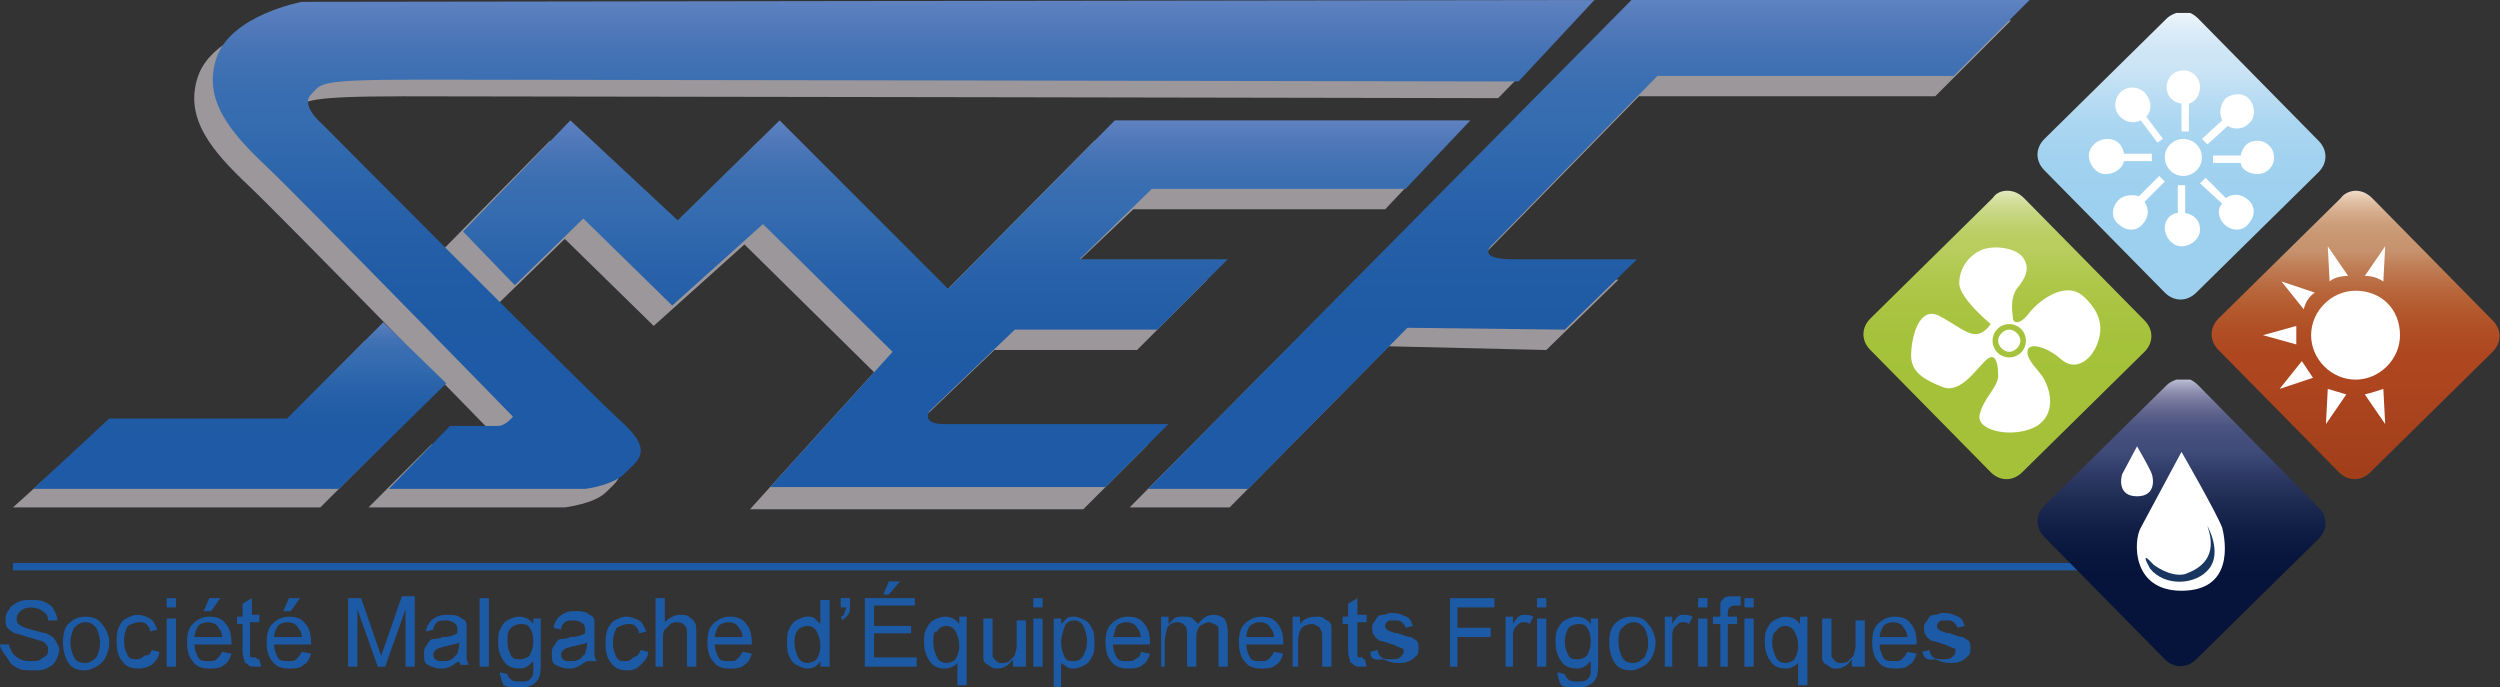 <?xml version="1.0" encoding="utf-8"?>
<!-- Generator: Adobe Illustrator 21.1.0, SVG Export Plug-In . SVG Version: 6.00 Build 0)  -->
<svg version="1.1" id="Layer_1" xmlns="http://www.w3.org/2000/svg" xmlns:xlink="http://www.w3.org/1999/xlink" x="0px" y="0px"
	 width="135px" height="37.1px" viewBox="0 0 135 37.1" style="enable-background:new 0 0 135 37.1;" xml:space="preserve">
<rect x="0" y="0" width="135" height="37.1" fill="#333333" stroke="none"/>
<style type="text/css">
	.st0{fill:#9B979A;}
	.st1{clip-path:url(#SVGID_2_);fill:url(#SVGID_3_);}
	.st2{clip-path:url(#SVGID_5_);fill:url(#SVGID_6_);}
	.st3{clip-path:url(#SVGID_8_);fill:url(#SVGID_9_);}
	.st4{clip-path:url(#SVGID_11_);fill:url(#SVGID_12_);}
	.st5{fill:#1D5AA5;}
	.st6{clip-path:url(#SVGID_14_);fill:url(#SVGID_15_);}
	.st7{fill:#FFFFFF;}
	.st8{clip-path:url(#SVGID_17_);fill:url(#SVGID_18_);}
	.st9{clip-path:url(#SVGID_20_);fill:url(#SVGID_21_);}
	.st10{clip-path:url(#SVGID_23_);fill:url(#SVGID_24_);}
	.st11{fill-rule:evenodd;clip-rule:evenodd;fill:#18365F;}
</style>
<path class="st0" d="M80.9,5.3L85,1.1L15.3,1.1c0,0-3.8,0.7-4.6,3c-0.8,2.3,0.8,4.1,2.7,5.9c1.9,1.8,13.3,13.5,13.3,13.5
	S26.3,24,25.9,24h-2.6l-3.4,3.4h10.6c0,0,1.6-0.2,2.2-0.8c0.6-0.6,1.5-1.1-0.1-2.6C31.1,22.6,16.4,7.7,16.4,7.7s-1.2-1-0.6-1.6
	c0.6-0.6,0.2-0.9,6-0.9C27.4,5.2,80.9,5.3,80.9,5.3"/>
<polygon class="st0" points="4.8,23.7 0.7,27.4 17.3,27.4 23,21.7 19.7,18.4 14.5,23.7 "/>
<path class="st0" d="M24,13.4l5.7-5.8l5.8,5.4L41,7.6l9.1,9.1l9-9.1h19.2l-3.5,3.7H61.2L57.3,15l7.9,0.1l-3.8,3.8h-7.7l-4.6,4.4
	c0,0-0.6,0.7,0.8,0.7h12.1l-3.5,3.5H40.5l6.7-7.4l-7-6.9l-4.9,4.4l-4.8-4.7l-3.6,3.5L24,13.4z"/>
<path class="st0" d="M61,27.4L87.1,1.1h21.5l-4.1,4.1h-16l-8.9,9.1c0,0-1,0.8,1.1,0.8h6.7l-3.9,3.8L75,18.7l-8.6,8.7H61z"/>
<g>
	<defs>
		<path id="SVGID_1_" d="M16.3,0.1c0,0-3.8,0.7-4.6,3c-0.8,2.3,0.8,4.1,2.7,5.9c1.9,1.8,13.3,13.5,13.3,13.5S27.3,23,26.9,23h-2.6
			L21,26.4h10.6c0,0,1.6-0.2,2.2-0.9c0.6-0.6,1.5-1.1-0.1-2.6C32.1,21.5,17.4,6.7,17.4,6.7s-1.2-1-0.6-1.6c0.6-0.6,0.2-0.8,6-0.8
			c5.7,0,59.2,0.1,59.2,0.1L86.1,0L16.3,0.1z"/>
	</defs>
	<clipPath id="SVGID_2_">
		<use xlink:href="#SVGID_1_"  style="overflow:visible;"/>
	</clipPath>
	
		<linearGradient id="SVGID_3_" gradientUnits="userSpaceOnUse" x1="-527.802" y1="235.979" x2="-527.672" y2="235.979" gradientTransform="matrix(0 -202.332 -202.332 0 47794.57 -106764.938)">
		<stop  offset="0" style="stop-color:#1E5AA5"/>
		<stop  offset="0.308" style="stop-color:#1E5AA5"/>
		<stop  offset="0.452" style="stop-color:#215CA6"/>
		<stop  offset="0.614" style="stop-color:#2A63AA"/>
		<stop  offset="0.746" style="stop-color:#356CB0"/>
		<stop  offset="0.825" style="stop-color:#396EB1"/>
		<stop  offset="0.897" style="stop-color:#4573B5"/>
		<stop  offset="0.967" style="stop-color:#567CBC"/>
		<stop  offset="1" style="stop-color:#6083C1"/>
	</linearGradient>
	<rect x="10.9" y="0" class="st1" width="75.2" height="26.4"/>
</g>
<g>
	<defs>
		<polygon id="SVGID_4_" points="15.5,22.6 5.9,22.6 1.8,26.4 18.3,26.4 24.1,20.7 20.7,17.4 		"/>
	</defs>
	<clipPath id="SVGID_5_">
		<use xlink:href="#SVGID_4_"  style="overflow:visible;"/>
	</clipPath>
	
		<linearGradient id="SVGID_6_" gradientUnits="userSpaceOnUse" x1="-527.306" y1="231.319" x2="-527.176" y2="231.319" gradientTransform="matrix(0 -69.076 -69.076 0 15991.543 -36397.949)">
		<stop  offset="0" style="stop-color:#1E5AA5"/>
		<stop  offset="0.308" style="stop-color:#1E5AA5"/>
		<stop  offset="0.452" style="stop-color:#215CA6"/>
		<stop  offset="0.614" style="stop-color:#2A63AA"/>
		<stop  offset="0.746" style="stop-color:#356CB0"/>
		<stop  offset="0.825" style="stop-color:#396EB1"/>
		<stop  offset="0.897" style="stop-color:#4573B5"/>
		<stop  offset="0.967" style="stop-color:#567CBC"/>
		<stop  offset="1" style="stop-color:#6083C1"/>
	</linearGradient>
	<rect x="1.8" y="17.4" class="st2" width="22.3" height="9"/>
</g>
<g>
	<defs>
		<path id="SVGID_7_" d="M60.2,6.5l-9,9.1l-9.1-9.1l-5.5,5.4l-5.8-5.4l-5.8,6l2.8,2.9l3.7-3.6l4.8,4.7l4.9-4.4l7,6.9l-6.7,7.4h18.1
			l3.5-3.5H51c-1.3,0-0.8-0.7-0.8-0.7l4.6-4.4h7.7l3.8-3.8L58.3,14l3.9-3.8h13.7l3.5-3.7H60.2z"/>
	</defs>
	<clipPath id="SVGID_8_">
		<use xlink:href="#SVGID_7_"  style="overflow:visible;"/>
	</clipPath>
	
		<linearGradient id="SVGID_9_" gradientUnits="userSpaceOnUse" x1="-527.718" y1="235.923" x2="-527.587" y2="235.923" gradientTransform="matrix(0 -152.291 -152.291 0 35981.176 -80340.312)">
		<stop  offset="0" style="stop-color:#1E5AA5"/>
		<stop  offset="0.308" style="stop-color:#1E5AA5"/>
		<stop  offset="0.452" style="stop-color:#215CA6"/>
		<stop  offset="0.614" style="stop-color:#2A63AA"/>
		<stop  offset="0.746" style="stop-color:#356CB0"/>
		<stop  offset="0.825" style="stop-color:#396EB1"/>
		<stop  offset="0.897" style="stop-color:#4573B5"/>
		<stop  offset="0.967" style="stop-color:#567CBC"/>
		<stop  offset="1" style="stop-color:#6083C1"/>
	</linearGradient>
	<rect x="24.9" y="6.5" class="st3" width="54.5" height="19.8"/>
</g>
<g>
	<defs>
		<path id="SVGID_10_" d="M88.1,0L62,26.4h5.4l8.6-8.7l8.5,0.1l3.9-3.8h-6.7c-2.1,0-1.1-0.8-1.1-0.8l8.9-9.1h16l4.1-4.1H88.1z"/>
	</defs>
	<clipPath id="SVGID_11_">
		<use xlink:href="#SVGID_10_"  style="overflow:visible;"/>
	</clipPath>
	
		<linearGradient id="SVGID_12_" gradientUnits="userSpaceOnUse" x1="-527.802" y1="237.201" x2="-527.672" y2="237.201" gradientTransform="matrix(0 -202.332 -202.332 0 48079.277 -106764.938)">
		<stop  offset="0" style="stop-color:#1E5AA5"/>
		<stop  offset="0.308" style="stop-color:#1E5AA5"/>
		<stop  offset="0.452" style="stop-color:#215CA6"/>
		<stop  offset="0.614" style="stop-color:#2A63AA"/>
		<stop  offset="0.746" style="stop-color:#356CB0"/>
		<stop  offset="0.825" style="stop-color:#396EB1"/>
		<stop  offset="0.897" style="stop-color:#4573B5"/>
		<stop  offset="0.967" style="stop-color:#567CBC"/>
		<stop  offset="1" style="stop-color:#6083C1"/>
	</linearGradient>
	<rect x="62" y="0" class="st4" width="47.6" height="26.4"/>
</g>
<path class="st5" d="M0,34.8l0.5,0c0,0.2,0.1,0.3,0.2,0.5c0.1,0.1,0.2,0.2,0.4,0.3c0.2,0.1,0.4,0.1,0.6,0.1c0.2,0,0.4,0,0.5-0.1
	c0.1-0.1,0.2-0.1,0.3-0.2c0.1-0.1,0.1-0.2,0.1-0.3c0-0.1,0-0.2-0.1-0.3c-0.1-0.1-0.2-0.2-0.3-0.2c-0.1,0-0.3-0.1-0.7-0.2
	c-0.3-0.1-0.6-0.2-0.7-0.2c-0.2-0.1-0.3-0.2-0.4-0.3c-0.1-0.1-0.1-0.3-0.1-0.5c0-0.2,0.1-0.4,0.2-0.5c0.1-0.2,0.3-0.3,0.5-0.4
	c0.2-0.1,0.4-0.1,0.7-0.1c0.3,0,0.5,0,0.7,0.1c0.2,0.1,0.4,0.2,0.5,0.4c0.1,0.2,0.2,0.4,0.2,0.6l-0.5,0c0-0.2-0.1-0.4-0.3-0.5
	c-0.1-0.1-0.4-0.2-0.6-0.2c-0.3,0-0.5,0.1-0.6,0.2c-0.1,0.1-0.2,0.2-0.2,0.4c0,0.1,0,0.2,0.1,0.3c0.1,0.1,0.3,0.2,0.7,0.3
	c0.4,0.1,0.7,0.2,0.8,0.2c0.2,0.1,0.4,0.2,0.5,0.4c0.1,0.2,0.2,0.3,0.2,0.5c0,0.2-0.1,0.4-0.2,0.6c-0.1,0.2-0.3,0.3-0.5,0.4
	c-0.2,0.1-0.4,0.1-0.7,0.1c-0.3,0-0.6,0-0.8-0.1c-0.2-0.1-0.4-0.2-0.5-0.4S0,35.1,0,34.8"/>
<path class="st5" d="M3.4,34.7c0-0.5,0.1-0.9,0.4-1.1c0.2-0.2,0.5-0.3,0.8-0.3c0.4,0,0.7,0.1,0.9,0.4c0.2,0.2,0.4,0.6,0.4,1
	c0,0.3-0.1,0.6-0.2,0.8c-0.1,0.2-0.3,0.4-0.5,0.5c-0.2,0.1-0.4,0.2-0.6,0.2c-0.4,0-0.7-0.1-0.9-0.4C3.5,35.5,3.4,35.1,3.4,34.7
	 M3.8,34.7c0,0.3,0.1,0.6,0.2,0.8c0.1,0.2,0.3,0.3,0.6,0.3c0.2,0,0.4-0.1,0.6-0.3c0.1-0.2,0.2-0.4,0.2-0.8c0-0.3-0.1-0.6-0.2-0.8
	c-0.2-0.2-0.3-0.3-0.6-0.3c-0.2,0-0.4,0.1-0.6,0.3C3.9,34.1,3.8,34.4,3.8,34.7"/>
<path class="st5" d="M8.2,35.1l0.4,0.1c0,0.3-0.2,0.5-0.4,0.7C8,36,7.8,36.1,7.5,36.1c-0.4,0-0.7-0.1-0.9-0.4
	c-0.2-0.2-0.3-0.6-0.3-1c0-0.3,0-0.5,0.1-0.8c0.1-0.2,0.2-0.4,0.4-0.5c0.2-0.1,0.4-0.2,0.6-0.2c0.3,0,0.5,0.1,0.7,0.2
	c0.2,0.1,0.3,0.4,0.4,0.6l-0.4,0.1c0-0.2-0.1-0.3-0.2-0.4c-0.1-0.1-0.2-0.1-0.4-0.1c-0.2,0-0.4,0.1-0.6,0.2
	c-0.1,0.2-0.2,0.4-0.2,0.8c0,0.4,0.1,0.6,0.2,0.8c0.1,0.2,0.3,0.2,0.5,0.2c0.2,0,0.3-0.1,0.4-0.2C8.1,35.4,8.1,35.3,8.2,35.1"/>
<path class="st5" d="M9,32.3h0.5v0.5H9V32.3z M9,33.4h0.5V36H9V33.4z"/>
<path class="st5" d="M12,35.2l0.5,0.1c-0.1,0.3-0.2,0.5-0.4,0.6c-0.2,0.2-0.5,0.2-0.8,0.2c-0.4,0-0.7-0.1-0.9-0.4
	c-0.2-0.2-0.3-0.6-0.3-1c0-0.5,0.1-0.8,0.3-1c0.2-0.2,0.5-0.4,0.9-0.4c0.4,0,0.7,0.1,0.9,0.4c0.2,0.2,0.3,0.6,0.3,1c0,0,0,0.1,0,0.1
	h-2c0,0.3,0.1,0.5,0.2,0.7c0.1,0.2,0.3,0.2,0.6,0.2c0.2,0,0.3,0,0.4-0.1C11.8,35.5,11.9,35.4,12,35.2 M10.5,34.4H12
	c0-0.2-0.1-0.4-0.2-0.5c-0.1-0.2-0.3-0.3-0.6-0.3c-0.2,0-0.4,0.1-0.5,0.2C10.6,34,10.5,34.2,10.5,34.4 M11,33l0.3-0.7h0.6L11.4,33
	H11z"/>
<path class="st5" d="M14,35.6l0.1,0.4c-0.1,0-0.2,0-0.3,0c-0.2,0-0.3,0-0.4-0.1c-0.1-0.1-0.2-0.1-0.2-0.2c0-0.1-0.1-0.3-0.1-0.5
	v-1.5h-0.3v-0.4h0.3v-0.7l0.5-0.3v0.9H14v0.4h-0.5v1.6c0,0.1,0,0.2,0,0.2c0,0,0,0.1,0.1,0.1c0,0,0.1,0,0.2,0
	C13.9,35.6,13.9,35.6,14,35.6"/>
<path class="st5" d="M16.3,35.2l0.5,0.1c-0.1,0.3-0.2,0.5-0.4,0.6c-0.2,0.2-0.5,0.2-0.8,0.2c-0.4,0-0.7-0.1-0.9-0.4
	c-0.2-0.2-0.3-0.6-0.3-1c0-0.5,0.1-0.8,0.3-1c0.2-0.2,0.5-0.4,0.9-0.4c0.4,0,0.7,0.1,0.9,0.4c0.2,0.2,0.3,0.6,0.3,1c0,0,0,0.1,0,0.1
	h-2c0,0.3,0.1,0.5,0.2,0.7c0.1,0.2,0.3,0.2,0.6,0.2c0.2,0,0.3,0,0.4-0.1C16.1,35.5,16.2,35.4,16.3,35.2 M14.8,34.4h1.5
	c0-0.2-0.1-0.4-0.2-0.5c-0.1-0.2-0.3-0.3-0.6-0.3c-0.2,0-0.4,0.1-0.5,0.2C14.9,34,14.8,34.2,14.8,34.4 M15.3,33l0.3-0.7h0.6L15.7,33
	H15.3z"/>
<path class="st5" d="M18.8,36v-3.7h0.7l0.9,2.6c0.1,0.2,0.1,0.4,0.2,0.5c0-0.1,0.1-0.3,0.2-0.6l0.9-2.6h0.7V36h-0.5v-3.1L20.8,36
	h-0.4l-1.1-3.1V36H18.8z"/>
<path class="st5" d="M24.8,35.7c-0.2,0.1-0.3,0.2-0.5,0.3c-0.2,0.1-0.3,0.1-0.5,0.1c-0.3,0-0.5-0.1-0.7-0.2
	c-0.2-0.1-0.2-0.3-0.2-0.6c0-0.1,0-0.3,0.1-0.4c0.1-0.1,0.1-0.2,0.2-0.3c0.1-0.1,0.2-0.1,0.3-0.1c0.1,0,0.2,0,0.4-0.1
	c0.4,0,0.6-0.1,0.8-0.2c0-0.1,0-0.1,0-0.1c0-0.2,0-0.3-0.1-0.4c-0.1-0.1-0.3-0.2-0.5-0.2c-0.2,0-0.4,0-0.5,0.1
	c-0.1,0.1-0.2,0.2-0.2,0.4L23,34.1c0-0.2,0.1-0.3,0.2-0.5c0.1-0.1,0.2-0.2,0.4-0.3c0.2-0.1,0.4-0.1,0.6-0.1c0.2,0,0.4,0,0.6,0.1
	c0.1,0.1,0.2,0.1,0.3,0.2c0.1,0.1,0.1,0.2,0.1,0.3c0,0.1,0,0.2,0,0.4v0.6c0,0.4,0,0.7,0,0.8c0,0.1,0.1,0.2,0.1,0.3h-0.5
	C24.9,35.9,24.8,35.8,24.8,35.7 M24.8,34.7c-0.2,0.1-0.4,0.1-0.7,0.2c-0.2,0-0.3,0.1-0.4,0.1c-0.1,0-0.1,0.1-0.2,0.1
	c0,0.1-0.1,0.1-0.1,0.2c0,0.1,0,0.2,0.1,0.3c0.1,0.1,0.2,0.1,0.4,0.1c0.2,0,0.3,0,0.5-0.1c0.1-0.1,0.2-0.2,0.3-0.3
	c0-0.1,0.1-0.3,0.1-0.5V34.7z"/>
<rect x="25.9" y="32.3" class="st5" width="0.5" height="3.7"/>
<path class="st5" d="M27,36.3l0.4,0.1c0,0.1,0.1,0.2,0.2,0.3c0.1,0.1,0.3,0.1,0.5,0.1c0.2,0,0.4,0,0.5-0.1c0.1-0.1,0.2-0.2,0.2-0.4
	c0-0.1,0-0.3,0-0.6c-0.2,0.2-0.4,0.4-0.7,0.4c-0.4,0-0.7-0.1-0.9-0.4c-0.2-0.3-0.3-0.6-0.3-1c0-0.3,0-0.5,0.1-0.7
	c0.1-0.2,0.2-0.4,0.4-0.5c0.2-0.1,0.4-0.2,0.6-0.2c0.3,0,0.6,0.1,0.8,0.4v-0.3h0.4v2.3c0,0.4,0,0.7-0.1,0.9
	c-0.1,0.2-0.2,0.3-0.4,0.4c-0.2,0.1-0.4,0.2-0.7,0.2c-0.3,0-0.6-0.1-0.8-0.2C27.1,36.8,27,36.5,27,36.3 M27.4,34.6
	c0,0.4,0.1,0.6,0.2,0.8c0.1,0.2,0.3,0.2,0.5,0.2c0.2,0,0.4-0.1,0.5-0.2c0.1-0.2,0.2-0.4,0.2-0.8c0-0.3-0.1-0.6-0.2-0.7
	c-0.1-0.2-0.3-0.2-0.5-0.2c-0.2,0-0.4,0.1-0.5,0.2C27.4,34.1,27.4,34.3,27.4,34.6"/>
<path class="st5" d="M31.7,35.7c-0.2,0.1-0.3,0.2-0.5,0.3c-0.2,0.1-0.3,0.1-0.5,0.1c-0.3,0-0.5-0.1-0.7-0.2
	c-0.2-0.1-0.2-0.3-0.2-0.6c0-0.1,0-0.3,0.1-0.4c0.1-0.1,0.1-0.2,0.2-0.3c0.1-0.1,0.2-0.1,0.3-0.1c0.1,0,0.2,0,0.4-0.1
	c0.4,0,0.6-0.1,0.8-0.2c0-0.1,0-0.1,0-0.1c0-0.2,0-0.3-0.1-0.4c-0.1-0.1-0.3-0.2-0.5-0.2c-0.2,0-0.4,0-0.5,0.1
	c-0.1,0.1-0.2,0.2-0.2,0.4l-0.4-0.1c0-0.2,0.1-0.3,0.2-0.5c0.1-0.1,0.2-0.2,0.4-0.3c0.2-0.1,0.4-0.1,0.6-0.1c0.2,0,0.4,0,0.6,0.1
	c0.1,0.1,0.2,0.1,0.3,0.2c0.1,0.1,0.1,0.2,0.1,0.3c0,0.1,0,0.2,0,0.4v0.6c0,0.4,0,0.7,0,0.8c0,0.1,0.1,0.2,0.1,0.3h-0.5
	C31.7,35.9,31.7,35.8,31.7,35.7 M31.7,34.7c-0.2,0.1-0.4,0.1-0.7,0.2c-0.2,0-0.3,0.1-0.4,0.1c-0.1,0-0.1,0.1-0.2,0.1
	c0,0.1-0.1,0.1-0.1,0.2c0,0.1,0,0.2,0.1,0.3c0.1,0.1,0.2,0.1,0.4,0.1c0.2,0,0.3,0,0.5-0.1c0.1-0.1,0.2-0.2,0.3-0.3
	c0-0.1,0.1-0.3,0.1-0.5V34.7z"/>
<path class="st5" d="M34.6,35.1l0.4,0.1c0,0.3-0.2,0.5-0.4,0.7c-0.2,0.2-0.4,0.3-0.7,0.3c-0.4,0-0.7-0.1-0.9-0.4
	c-0.2-0.2-0.3-0.6-0.3-1c0-0.3,0-0.5,0.1-0.8c0.1-0.2,0.2-0.4,0.4-0.5c0.2-0.1,0.4-0.2,0.6-0.2c0.3,0,0.5,0.1,0.7,0.2
	c0.2,0.1,0.3,0.4,0.4,0.6l-0.4,0.1c0-0.2-0.1-0.3-0.2-0.4c-0.1-0.1-0.2-0.1-0.4-0.1c-0.2,0-0.4,0.1-0.6,0.2
	c-0.1,0.2-0.2,0.4-0.2,0.8c0,0.4,0.1,0.6,0.2,0.8c0.1,0.2,0.3,0.2,0.5,0.2c0.2,0,0.3-0.1,0.4-0.2C34.5,35.4,34.5,35.3,34.6,35.1"/>
<path class="st5" d="M35.4,36v-3.7h0.5v1.3c0.2-0.2,0.5-0.4,0.8-0.4c0.2,0,0.4,0,0.5,0.1c0.1,0.1,0.3,0.2,0.3,0.3
	c0.1,0.1,0.1,0.3,0.1,0.6V36h-0.5v-1.7c0-0.2,0-0.4-0.1-0.5c-0.1-0.1-0.2-0.2-0.4-0.2c-0.1,0-0.3,0-0.4,0.1
	c-0.1,0.1-0.2,0.2-0.3,0.3s-0.1,0.3-0.1,0.5V36H35.4z"/>
<path class="st5" d="M40.1,35.2l0.5,0.1c-0.1,0.3-0.2,0.5-0.4,0.6c-0.2,0.2-0.5,0.2-0.8,0.2c-0.4,0-0.7-0.1-0.9-0.4
	c-0.2-0.2-0.3-0.6-0.3-1c0-0.5,0.1-0.8,0.3-1c0.2-0.2,0.5-0.4,0.9-0.4c0.4,0,0.7,0.1,0.9,0.4c0.2,0.2,0.3,0.6,0.3,1c0,0,0,0.1,0,0.1
	h-2c0,0.3,0.1,0.5,0.2,0.7c0.1,0.2,0.3,0.2,0.6,0.2c0.2,0,0.3,0,0.4-0.1C39.9,35.5,40,35.4,40.1,35.2 M38.6,34.4h1.5
	c0-0.2-0.1-0.4-0.2-0.5c-0.1-0.2-0.3-0.3-0.6-0.3c-0.2,0-0.4,0.1-0.5,0.2C38.7,34,38.6,34.2,38.6,34.4"/>
<path class="st5" d="M44.3,36v-0.3c-0.2,0.3-0.4,0.4-0.7,0.4c-0.2,0-0.4-0.1-0.6-0.2c-0.2-0.1-0.3-0.3-0.4-0.5
	c-0.1-0.2-0.1-0.5-0.1-0.7c0-0.3,0-0.5,0.1-0.7c0.1-0.2,0.2-0.4,0.4-0.5c0.2-0.1,0.4-0.2,0.6-0.2c0.2,0,0.3,0,0.4,0.1
	c0.1,0.1,0.2,0.2,0.3,0.3v-1.3h0.5V36H44.3z M42.9,34.7c0,0.3,0.1,0.6,0.2,0.8c0.1,0.2,0.3,0.3,0.5,0.3c0.2,0,0.4-0.1,0.5-0.2
	c0.1-0.2,0.2-0.4,0.2-0.7c0-0.4-0.1-0.6-0.2-0.8c-0.1-0.2-0.3-0.3-0.5-0.3c-0.2,0-0.4,0.1-0.5,0.2C43,34.1,42.9,34.3,42.9,34.7"/>
<path class="st5" d="M45.4,32.8v-0.5h0.5v0.4c0,0.2,0,0.4-0.1,0.5c-0.1,0.1-0.2,0.2-0.3,0.3l-0.1-0.2c0.1,0,0.2-0.1,0.2-0.2
	c0-0.1,0.1-0.2,0.1-0.3H45.4z"/>
<path class="st5" d="M46.7,36v-3.7h2.7v0.4h-2.2v1.1h2v0.4h-2v1.3h2.3V36H46.7z M47.7,32.1l0.3-0.7h0.6l-0.6,0.7H47.7z"/>
<path class="st5" d="M51.7,37.1v-1.3c-0.1,0.1-0.2,0.2-0.3,0.2c-0.1,0.1-0.3,0.1-0.4,0.1c-0.3,0-0.6-0.1-0.8-0.4
	c-0.2-0.3-0.3-0.6-0.3-1c0-0.3,0-0.5,0.1-0.7c0.1-0.2,0.2-0.4,0.4-0.5c0.2-0.1,0.4-0.2,0.6-0.2c0.3,0,0.6,0.1,0.8,0.4v-0.4h0.4v3.7
	H51.7z M50.4,34.7c0,0.3,0.1,0.6,0.2,0.8c0.1,0.2,0.3,0.3,0.5,0.3c0.2,0,0.4-0.1,0.5-0.2c0.1-0.2,0.2-0.4,0.2-0.7
	c0-0.4-0.1-0.6-0.2-0.8c-0.1-0.2-0.3-0.3-0.5-0.3c-0.2,0-0.4,0.1-0.5,0.3C50.4,34.1,50.4,34.3,50.4,34.7"/>
<path class="st5" d="M54.7,36v-0.4c-0.2,0.3-0.5,0.5-0.8,0.5c-0.2,0-0.3,0-0.4-0.1c-0.1-0.1-0.2-0.1-0.3-0.2
	c-0.1-0.1-0.1-0.2-0.1-0.3c0-0.1,0-0.2,0-0.4v-1.7h0.5v1.5c0,0.2,0,0.4,0,0.5c0,0.1,0.1,0.2,0.2,0.3c0.1,0.1,0.2,0.1,0.3,0.1
	c0.1,0,0.3,0,0.4-0.1c0.1-0.1,0.2-0.2,0.3-0.3c0-0.1,0.1-0.3,0.1-0.5v-1.4h0.5V36H54.7z"/>
<path class="st5" d="M55.8,32.3h0.5v0.5h-0.5V32.3z M55.8,33.4h0.5V36h-0.5V33.4z"/>
<path class="st5" d="M56.9,37.1v-3.7h0.4v0.3c0.1-0.1,0.2-0.2,0.3-0.3c0.1-0.1,0.3-0.1,0.4-0.1c0.2,0,0.4,0.1,0.6,0.2
	c0.2,0.1,0.3,0.3,0.4,0.5c0.1,0.2,0.1,0.4,0.1,0.7c0,0.3,0,0.5-0.1,0.7c-0.1,0.2-0.2,0.4-0.4,0.5c-0.2,0.1-0.4,0.2-0.6,0.2
	c-0.2,0-0.3,0-0.4-0.1c-0.1-0.1-0.2-0.1-0.3-0.2v1.3H56.9z M57.3,34.7c0,0.3,0.1,0.6,0.2,0.8c0.1,0.2,0.3,0.2,0.5,0.2
	c0.2,0,0.4-0.1,0.5-0.3c0.1-0.2,0.2-0.4,0.2-0.8c0-0.3-0.1-0.6-0.2-0.8c-0.1-0.2-0.3-0.3-0.5-0.3c-0.2,0-0.4,0.1-0.5,0.3
	C57.4,34.1,57.3,34.4,57.3,34.7"/>
<path class="st5" d="M61.6,35.2l0.5,0.1c-0.1,0.3-0.2,0.5-0.4,0.6c-0.2,0.2-0.5,0.2-0.8,0.2c-0.4,0-0.7-0.1-0.9-0.4
	c-0.2-0.2-0.3-0.6-0.3-1c0-0.5,0.1-0.8,0.3-1c0.2-0.2,0.5-0.4,0.9-0.4c0.4,0,0.7,0.1,0.9,0.4c0.2,0.2,0.3,0.6,0.3,1c0,0,0,0.1,0,0.1
	h-2c0,0.3,0.1,0.5,0.2,0.7c0.1,0.2,0.3,0.2,0.6,0.2c0.2,0,0.3,0,0.4-0.1C61.5,35.5,61.6,35.4,61.6,35.2 M60.1,34.4h1.5
	c0-0.2-0.1-0.4-0.2-0.5c-0.1-0.2-0.3-0.3-0.6-0.3c-0.2,0-0.4,0.1-0.5,0.2C60.2,34,60.2,34.2,60.1,34.4"/>
<path class="st5" d="M62.7,36v-2.7h0.4v0.4c0.1-0.1,0.2-0.2,0.3-0.3c0.1-0.1,0.3-0.1,0.5-0.1c0.2,0,0.4,0,0.5,0.1
	c0.1,0.1,0.2,0.2,0.3,0.3c0.2-0.3,0.5-0.5,0.8-0.5c0.3,0,0.5,0.1,0.6,0.2c0.1,0.1,0.2,0.4,0.2,0.7V36h-0.5v-1.7c0-0.2,0-0.3,0-0.4
	c0-0.1-0.1-0.1-0.2-0.2c-0.1,0-0.2-0.1-0.3-0.1c-0.2,0-0.3,0.1-0.5,0.2c-0.1,0.1-0.2,0.3-0.2,0.6V36h-0.5v-1.7c0-0.2,0-0.4-0.1-0.5
	c-0.1-0.1-0.2-0.2-0.4-0.2c-0.1,0-0.2,0-0.4,0.1c-0.1,0.1-0.2,0.2-0.2,0.3c0,0.1-0.1,0.3-0.1,0.6V36H62.7z"/>
<path class="st5" d="M68.8,35.2l0.5,0.1c-0.1,0.3-0.2,0.5-0.4,0.6c-0.2,0.2-0.5,0.2-0.8,0.2c-0.4,0-0.7-0.1-0.9-0.4
	c-0.2-0.2-0.3-0.6-0.3-1c0-0.5,0.1-0.8,0.3-1c0.2-0.2,0.5-0.4,0.9-0.4c0.4,0,0.7,0.1,0.9,0.4c0.2,0.2,0.3,0.6,0.3,1c0,0,0,0.1,0,0.1
	h-2c0,0.3,0.1,0.5,0.2,0.7c0.1,0.2,0.3,0.2,0.6,0.2c0.2,0,0.3,0,0.4-0.1C68.6,35.5,68.7,35.4,68.8,35.2 M67.3,34.4h1.5
	c0-0.2-0.1-0.4-0.2-0.5c-0.1-0.2-0.3-0.3-0.6-0.3c-0.2,0-0.4,0.1-0.5,0.2S67.3,34.2,67.3,34.4"/>
<path class="st5" d="M69.8,36v-2.7h0.4v0.4c0.2-0.3,0.5-0.4,0.9-0.4c0.2,0,0.3,0,0.4,0.1c0.1,0.1,0.2,0.1,0.3,0.2
	c0.1,0.1,0.1,0.2,0.1,0.3c0,0.1,0,0.2,0,0.4V36h-0.5v-1.6c0-0.2,0-0.3-0.1-0.4c0-0.1-0.1-0.2-0.2-0.2c-0.1-0.1-0.2-0.1-0.3-0.1
	c-0.2,0-0.4,0.1-0.5,0.2c-0.1,0.1-0.2,0.4-0.2,0.7V36H69.8z"/>
<path class="st5" d="M73.7,35.6l0.1,0.4c-0.1,0-0.2,0-0.3,0c-0.2,0-0.3,0-0.4-0.1c-0.1-0.1-0.2-0.1-0.2-0.2c0-0.1-0.1-0.3-0.1-0.5
	v-1.5h-0.3v-0.4h0.3v-0.7l0.5-0.3v0.9h0.5v0.4h-0.5v1.6c0,0.1,0,0.2,0,0.2c0,0,0,0.1,0.1,0.1c0,0,0.1,0,0.2,0
	C73.6,35.6,73.6,35.6,73.7,35.6"/>
<path class="st5" d="M74,35.2l0.4-0.1c0,0.2,0.1,0.3,0.2,0.4c0.1,0.1,0.3,0.1,0.5,0.1c0.2,0,0.4,0,0.5-0.1c0.1-0.1,0.2-0.2,0.2-0.3
	c0-0.1,0-0.2-0.1-0.2c-0.1,0-0.2-0.1-0.5-0.2c-0.3-0.1-0.6-0.2-0.7-0.2c-0.1-0.1-0.2-0.1-0.3-0.3c-0.1-0.1-0.1-0.2-0.1-0.4
	c0-0.1,0-0.2,0.1-0.3c0.1-0.1,0.1-0.2,0.2-0.3c0.1-0.1,0.2-0.1,0.3-0.1c0.1,0,0.3-0.1,0.4-0.1c0.2,0,0.4,0,0.6,0.1
	c0.2,0.1,0.3,0.1,0.4,0.2c0.1,0.1,0.1,0.2,0.2,0.4l-0.4,0.1c0-0.1-0.1-0.2-0.2-0.3c-0.1-0.1-0.2-0.1-0.4-0.1c-0.2,0-0.4,0-0.4,0.1
	c-0.1,0.1-0.1,0.1-0.1,0.2c0,0.1,0,0.1,0.1,0.2c0,0,0.1,0.1,0.2,0.1c0,0,0.2,0.1,0.4,0.1c0.3,0.1,0.5,0.2,0.7,0.2
	c0.1,0.1,0.2,0.1,0.3,0.2c0.1,0.1,0.1,0.2,0.1,0.4c0,0.2,0,0.3-0.1,0.4c-0.1,0.1-0.2,0.2-0.4,0.3c-0.2,0.1-0.4,0.1-0.6,0.1
	c-0.3,0-0.6-0.1-0.8-0.2C74.1,35.7,74,35.5,74,35.2"/>
<polygon class="st5" points="78.3,36 78.3,32.3 80.7,32.3 80.7,32.8 78.7,32.8 78.7,33.9 80.5,33.9 80.5,34.4 78.7,34.4 78.7,36 "/>
<path class="st5" d="M81.3,36v-2.7h0.4v0.4c0.1-0.2,0.2-0.3,0.3-0.4c0.1-0.1,0.2-0.1,0.3-0.1c0.2,0,0.3,0,0.5,0.1l-0.2,0.4
	c-0.1-0.1-0.2-0.1-0.3-0.1c-0.1,0-0.2,0-0.3,0.1c-0.1,0.1-0.1,0.1-0.2,0.2c-0.1,0.2-0.1,0.3-0.1,0.5V36H81.3z"/>
<path class="st5" d="M83,32.3h0.5v0.5H83V32.3z M83,33.4h0.5V36H83V33.4z"/>
<path class="st5" d="M84.1,36.3l0.4,0.1c0,0.1,0.1,0.2,0.2,0.3c0.1,0.1,0.3,0.1,0.5,0.1c0.2,0,0.4,0,0.5-0.1
	c0.1-0.1,0.2-0.2,0.2-0.4c0-0.1,0-0.3,0-0.6c-0.2,0.2-0.4,0.4-0.7,0.4c-0.4,0-0.7-0.1-0.9-0.4c-0.2-0.3-0.3-0.6-0.3-1
	c0-0.3,0-0.5,0.1-0.7c0.1-0.2,0.2-0.4,0.4-0.5c0.2-0.1,0.4-0.2,0.6-0.2c0.3,0,0.6,0.1,0.8,0.4v-0.3h0.4v2.3c0,0.4,0,0.7-0.1,0.9
	c-0.1,0.2-0.2,0.3-0.4,0.4c-0.2,0.1-0.4,0.2-0.7,0.2c-0.3,0-0.6-0.1-0.8-0.2C84.2,36.8,84.1,36.5,84.1,36.3 M84.5,34.6
	c0,0.4,0.1,0.6,0.2,0.8c0.1,0.2,0.3,0.2,0.5,0.2c0.2,0,0.4-0.1,0.5-0.2c0.1-0.2,0.2-0.4,0.2-0.8c0-0.3-0.1-0.6-0.2-0.7
	c-0.1-0.2-0.3-0.2-0.5-0.2c-0.2,0-0.4,0.1-0.5,0.2C84.6,34.1,84.5,34.3,84.5,34.6"/>
<path class="st5" d="M86.9,34.7c0-0.5,0.1-0.9,0.4-1.1c0.2-0.2,0.5-0.3,0.8-0.3c0.4,0,0.7,0.1,0.9,0.4c0.2,0.2,0.4,0.6,0.4,1
	c0,0.3-0.1,0.6-0.2,0.8c-0.1,0.2-0.3,0.4-0.5,0.5c-0.2,0.1-0.4,0.2-0.6,0.2c-0.4,0-0.7-0.1-0.9-0.4C87,35.5,86.9,35.1,86.9,34.7
	 M87.4,34.7c0,0.3,0.1,0.6,0.2,0.8c0.1,0.2,0.3,0.3,0.6,0.3c0.2,0,0.4-0.1,0.6-0.3c0.1-0.2,0.2-0.4,0.2-0.8c0-0.3-0.1-0.6-0.2-0.8
	c-0.2-0.2-0.3-0.3-0.6-0.3c-0.2,0-0.4,0.1-0.6,0.3C87.4,34.1,87.4,34.4,87.4,34.7"/>
<path class="st5" d="M89.9,36v-2.7h0.4v0.4c0.1-0.2,0.2-0.3,0.3-0.4c0.1-0.1,0.2-0.1,0.3-0.1c0.2,0,0.3,0,0.5,0.1l-0.2,0.4
	c-0.1-0.1-0.2-0.1-0.3-0.1c-0.1,0-0.2,0-0.3,0.1c-0.1,0.1-0.1,0.1-0.2,0.2c-0.1,0.2-0.1,0.3-0.1,0.5V36H89.9z"/>
<path class="st5" d="M91.7,32.3h0.5v0.5h-0.5V32.3z M91.7,33.4h0.5V36h-0.5V33.4z"/>
<path class="st5" d="M92.9,36v-2.3h-0.4v-0.4h0.4v-0.3c0-0.2,0-0.3,0-0.4c0-0.1,0.1-0.2,0.2-0.3c0.1-0.1,0.3-0.1,0.5-0.1
	c0.1,0,0.3,0,0.4,0L94,32.7c-0.1,0-0.2,0-0.3,0c-0.1,0-0.2,0-0.3,0.1c-0.1,0.1-0.1,0.2-0.1,0.3v0.2h0.5v0.4h-0.5V36H92.9z"/>
<path class="st5" d="M94.2,32.3h0.5v0.5h-0.5V32.3z M94.2,33.4h0.5V36h-0.5V33.4z"/>
<path class="st5" d="M97.1,37.1v-1.3c-0.1,0.1-0.2,0.2-0.3,0.2c-0.1,0.1-0.3,0.1-0.4,0.1c-0.3,0-0.6-0.1-0.8-0.4
	c-0.2-0.3-0.3-0.6-0.3-1c0-0.3,0-0.5,0.1-0.7c0.1-0.2,0.2-0.4,0.4-0.5c0.2-0.1,0.4-0.2,0.6-0.2c0.3,0,0.6,0.1,0.8,0.4v-0.4h0.4v3.7
	H97.1z M95.7,34.7c0,0.3,0.1,0.6,0.2,0.8c0.1,0.2,0.3,0.3,0.5,0.3c0.2,0,0.4-0.1,0.5-0.2c0.1-0.2,0.2-0.4,0.2-0.7
	c0-0.4-0.1-0.6-0.2-0.8c-0.1-0.2-0.3-0.3-0.5-0.3c-0.2,0-0.4,0.1-0.5,0.3C95.8,34.1,95.7,34.3,95.7,34.7"/>
<path class="st5" d="M100,36v-0.4c-0.2,0.3-0.5,0.5-0.8,0.5c-0.2,0-0.3,0-0.4-0.1c-0.1-0.1-0.2-0.1-0.3-0.2
	c-0.1-0.1-0.1-0.2-0.1-0.3c0-0.1,0-0.2,0-0.4v-1.7h0.5v1.5c0,0.2,0,0.4,0,0.5c0,0.1,0.1,0.2,0.2,0.3c0.1,0.1,0.2,0.1,0.3,0.1
	c0.1,0,0.3,0,0.4-0.1c0.1-0.1,0.2-0.2,0.3-0.3c0-0.1,0.1-0.3,0.1-0.5v-1.4h0.5V36H100z"/>
<path class="st5" d="M103,35.2l0.5,0.1c-0.1,0.3-0.2,0.5-0.4,0.6c-0.2,0.2-0.5,0.2-0.8,0.2c-0.4,0-0.7-0.1-0.9-0.4
	c-0.2-0.2-0.3-0.6-0.3-1c0-0.5,0.1-0.8,0.3-1c0.2-0.2,0.5-0.4,0.9-0.4c0.4,0,0.7,0.1,0.9,0.4c0.2,0.2,0.3,0.6,0.3,1c0,0,0,0.1,0,0.1
	h-2c0,0.3,0.1,0.5,0.2,0.7c0.1,0.2,0.3,0.2,0.6,0.2c0.2,0,0.3,0,0.4-0.1C102.8,35.5,102.9,35.4,103,35.2 M101.5,34.4h1.5
	c0-0.2-0.1-0.4-0.2-0.5c-0.1-0.2-0.3-0.3-0.6-0.3c-0.2,0-0.4,0.1-0.5,0.2C101.6,34,101.5,34.2,101.5,34.4"/>
<path class="st5" d="M103.8,35.2l0.4-0.1c0,0.2,0.1,0.3,0.2,0.4c0.1,0.1,0.3,0.1,0.5,0.1c0.2,0,0.4,0,0.5-0.1
	c0.1-0.1,0.2-0.2,0.2-0.3c0-0.1,0-0.2-0.1-0.2c-0.1,0-0.2-0.1-0.5-0.2c-0.3-0.1-0.6-0.2-0.7-0.2c-0.1-0.1-0.2-0.1-0.3-0.3
	c-0.1-0.1-0.1-0.2-0.1-0.4c0-0.1,0-0.2,0.1-0.3c0.1-0.1,0.1-0.2,0.2-0.3c0.1-0.1,0.2-0.1,0.3-0.1c0.1,0,0.3-0.1,0.4-0.1
	c0.2,0,0.4,0,0.6,0.1c0.2,0.1,0.3,0.1,0.4,0.2c0.1,0.1,0.1,0.2,0.2,0.4l-0.4,0.1c0-0.1-0.1-0.2-0.2-0.3c-0.1-0.1-0.2-0.1-0.4-0.1
	c-0.2,0-0.4,0-0.4,0.1c-0.1,0.1-0.1,0.1-0.1,0.2c0,0.1,0,0.1,0.1,0.2c0,0,0.1,0.1,0.2,0.1c0,0,0.2,0.1,0.4,0.1
	c0.3,0.1,0.5,0.2,0.7,0.2c0.1,0.1,0.2,0.1,0.3,0.2c0.1,0.1,0.1,0.2,0.1,0.4c0,0.2,0,0.3-0.1,0.4c-0.1,0.1-0.2,0.2-0.4,0.3
	c-0.2,0.1-0.4,0.1-0.6,0.1c-0.3,0-0.6-0.1-0.8-0.2C104,35.7,103.9,35.5,103.8,35.2"/>
<rect x="0.7" y="30.4" class="st5" width="111.7" height="0.4"/>
<g>
	<defs>
		<path id="SVGID_13_" d="M107.6,10.7l-6.6,6.5c-0.5,0.5-0.5,1.2,0,1.7l6.5,6.6c0.5,0.5,1.2,0.5,1.7,0l6.6-6.5
			c0.5-0.5,0.5-1.2,0-1.7l-6.5-6.6c-0.2-0.2-0.5-0.4-0.9-0.4C108.1,10.3,107.8,10.4,107.6,10.7"/>
	</defs>
	<clipPath id="SVGID_14_">
		<use xlink:href="#SVGID_13_"  style="overflow:visible;"/>
	</clipPath>
	
		<linearGradient id="SVGID_15_" gradientUnits="userSpaceOnUse" x1="-527.652" y1="238.885" x2="-527.522" y2="238.885" gradientTransform="matrix(0 -119.251 -119.251 0 28595.709 -62897.262)">
		<stop  offset="0" style="stop-color:#A4C139"/>
		<stop  offset="0.308" style="stop-color:#A4C139"/>
		<stop  offset="0.458" style="stop-color:#A5C23B"/>
		<stop  offset="0.581" style="stop-color:#AAC441"/>
		<stop  offset="0.693" style="stop-color:#B0C84D"/>
		<stop  offset="0.783" style="stop-color:#B8CD5D"/>
		<stop  offset="0.823" style="stop-color:#B9CD60"/>
		<stop  offset="0.86" style="stop-color:#BDD06A"/>
		<stop  offset="0.896" style="stop-color:#C3D479"/>
		<stop  offset="0.932" style="stop-color:#CCD98C"/>
		<stop  offset="0.967" style="stop-color:#D8E1A5"/>
		<stop  offset="1" style="stop-color:#E5EBC4"/>
	</linearGradient>
	<rect x="100.5" y="10.3" class="st6" width="15.8" height="15.7"/>
</g>
<path class="st7" d="M112.5,16c-1-0.9-2.5,0.3-3,1c-0.5,0.6-0.8,0.4-0.8,0.2c0-0.2-0.2-1,0.2-1.6c0.5-0.6,0.7-1.1,0.4-1.6
	c-0.3-0.6-1.6-0.8-2.3-0.5c-0.7,0.3-1.2,1-1.2,1.8c0,0.8,1.7,2.2,1.7,2.2c-0.8,1.1-1.4,0.3-2.7-0.4c-1.2-0.7-1.6,1.2-1.6,2.1
	c0,0.9,0.7,1.3,1.7,1.7c1,0.4,1.9-1.1,2.4-1.5c0.5-0.4,0.6,0.3,0.6,0.9c0,0.6-0.8,1.2-1,2.1c-0.2,0.9,1.9,1.3,3.1,0.6
	c1.2-0.8,0.6-2.3,0.2-2.8c-0.4-0.5-0.8-0.9-0.7-1.3c0.1-0.4,1-0.2,1.8,0.5c0.8,0.7,1.6,0,1.9-0.7C113.6,17.8,113.5,16.9,112.5,16
	 M108.5,19.3c-0.5,0-0.9-0.4-0.9-0.9c0-0.5,0.4-0.9,0.9-0.9c0.5,0,0.9,0.4,0.9,0.9C109.4,18.9,109,19.3,108.5,19.3"/>
<path class="st7" d="M108.5,17.8c-0.3,0-0.6,0.3-0.6,0.6c0,0.3,0.3,0.6,0.6,0.6c0.3,0,0.6-0.3,0.6-0.6
	C109.1,18.1,108.8,17.8,108.5,17.8"/>
<g>
	<defs>
		<path id="SVGID_16_" d="M117,1l-6.6,6.5c-0.5,0.5-0.5,1.2,0,1.7l6.5,6.6c0.5,0.5,1.2,0.5,1.7,0l6.6-6.5c0.5-0.5,0.5-1.2,0-1.7
			L118.7,1c-0.2-0.2-0.5-0.4-0.9-0.4C117.5,0.7,117.2,0.8,117,1"/>
	</defs>
	<clipPath id="SVGID_17_">
		<use xlink:href="#SVGID_16_"  style="overflow:visible;"/>
	</clipPath>
	
		<linearGradient id="SVGID_18_" gradientUnits="userSpaceOnUse" x1="-528.192" y1="239.412" x2="-528.061" y2="239.412" gradientTransform="matrix(0 -119.251 -119.251 0 28667.918 -62971.285)">
		<stop  offset="0" style="stop-color:#9DD0EF"/>
		<stop  offset="0.308" style="stop-color:#9DD0EF"/>
		<stop  offset="0.467" style="stop-color:#A1D2EF"/>
		<stop  offset="0.596" style="stop-color:#ABD6F1"/>
		<stop  offset="0.716" style="stop-color:#BDDEF3"/>
		<stop  offset="0.783" style="stop-color:#CBE4F5"/>
		<stop  offset="0.854" style="stop-color:#CFE6F6"/>
		<stop  offset="0.921" style="stop-color:#DBECF8"/>
		<stop  offset="0.985" style="stop-color:#EEF5FA"/>
		<stop  offset="1" style="stop-color:#F4F8FB"/>
	</linearGradient>
	<rect x="109.9" y="0.7" class="st8" width="15.8" height="15.7"/>
</g>
<path class="st7" d="M118.8,4.7c0-0.5-0.4-0.9-0.9-0.9c-0.5,0-0.9,0.4-0.9,0.9c0,0.5,0.3,0.8,0.8,0.9v1.5h0.4V5.6
	C118.5,5.5,118.8,5.2,118.8,4.7"/>
<path class="st7" d="M121.4,6.7c0.4-0.3,0.4-0.9,0.1-1.3c-0.3-0.4-0.9-0.4-1.3-0.1c-0.3,0.3-0.4,0.8-0.2,1.2l-1.1,1l0.3,0.3l1.1-1
	C120.6,7,121.1,7,121.4,6.7"/>
<path class="st7" d="M121.9,9.4c0.5,0,0.9-0.4,0.9-0.9c0-0.5-0.4-0.9-0.9-0.9c-0.5,0-0.8,0.3-0.9,0.8l-1.5,0l0,0.4l1.5,0
	C121,9.1,121.4,9.4,121.9,9.4"/>
<path class="st7" d="M120.1,12.1c0.4,0.4,1,0.4,1.3,0c0.4-0.4,0.4-1,0-1.3c-0.3-0.3-0.8-0.4-1.2-0.1l-1.1-1.1l-0.3,0.3L120,11
	C119.7,11.3,119.8,11.8,120.1,12.1"/>
<path class="st7" d="M116.9,12.3c0,0.5,0.4,1,0.9,1c0.5,0,1-0.4,1-0.9c0-0.5-0.3-0.8-0.8-0.9l0-1.5l-0.4,0l0,1.5
	C117.3,11.5,116.9,11.8,116.9,12.3"/>
<path class="st7" d="M114.4,10.8c-0.4,0.4-0.4,1,0,1.3c0.4,0.4,1,0.4,1.3,0c0.3-0.3,0.4-0.8,0.1-1.2l1.1-1.1l-0.3-0.3l-1.1,1.1
	C115.2,10.5,114.7,10.5,114.4,10.8"/>
<path class="st7" d="M113.8,7.5c-0.5,0-1,0.4-1,0.9c0,0.5,0.4,1,0.9,1c0.5,0,0.9-0.3,1-0.7l1.5,0l0-0.4l-1.5,0
	C114.6,7.8,114.3,7.5,113.8,7.5"/>
<path class="st7" d="M115.9,5.1c-0.3-0.4-0.9-0.5-1.3-0.2c-0.4,0.3-0.5,0.9-0.2,1.3c0.3,0.4,0.8,0.5,1.2,0.3l0.9,1.2l0.3-0.2
	l-0.9-1.2C116.2,6,116.2,5.5,115.9,5.1"/>
<path class="st7" d="M118.9,8.5c0,0.6-0.5,1-1,1c-0.6,0-1-0.5-1-1c0-0.6,0.5-1,1-1C118.4,7.5,118.9,7.9,118.9,8.5"/>
<g>
	<defs>
		<path id="SVGID_19_" d="M126.4,10.7l-6.6,6.5c-0.5,0.5-0.5,1.2,0,1.7l6.5,6.6c0.5,0.5,1.2,0.5,1.7,0l6.6-6.5
			c0.5-0.5,0.5-1.2,0-1.7l-6.5-6.6c-0.2-0.2-0.5-0.4-0.9-0.4C127,10.3,126.6,10.4,126.4,10.7"/>
	</defs>
	<clipPath id="SVGID_20_">
		<use xlink:href="#SVGID_19_"  style="overflow:visible;"/>
	</clipPath>
	
		<linearGradient id="SVGID_21_" gradientUnits="userSpaceOnUse" x1="-527.652" y1="239.941" x2="-527.522" y2="239.941" gradientTransform="matrix(0 -119.251 -119.251 0 28740.447 -62897.262)">
		<stop  offset="0" style="stop-color:#A13F1A"/>
		<stop  offset="0.308" style="stop-color:#AD451F"/>
		<stop  offset="0.415" style="stop-color:#AE4720"/>
		<stop  offset="0.501" style="stop-color:#B04E25"/>
		<stop  offset="0.579" style="stop-color:#B45A2E"/>
		<stop  offset="0.654" style="stop-color:#B9693F"/>
		<stop  offset="0.724" style="stop-color:#BF7D55"/>
		<stop  offset="0.783" style="stop-color:#C6936E"/>
		<stop  offset="0.831" style="stop-color:#C89671"/>
		<stop  offset="0.875" style="stop-color:#CC9E7A"/>
		<stop  offset="0.917" style="stop-color:#D5AC8B"/>
		<stop  offset="0.958" style="stop-color:#E1C1A6"/>
		<stop  offset="0.999" style="stop-color:#F3E0CD"/>
		<stop  offset="1" style="stop-color:#F4E1CE"/>
	</linearGradient>
	<rect x="119.3" y="10.3" class="st9" width="15.8" height="15.7"/>
</g>
<path class="st7" d="M128.7,15.2l0.1-1.9l-1.1,1.6C128.1,14.9,128.4,15,128.7,15.2"/>
<path class="st7" d="M125,15.8l-1.8-0.6l1.2,1.5C124.5,16.3,124.7,16,125,15.8"/>
<path class="st7" d="M548.4,3.7l9-11.7L543.5-3C545.5-1,547.2,1.2,548.4,3.7"/>
<path class="st7" d="M564.8,14.8l-14.1-4.2c0.2,1.4,0.4,2.7,0.4,4.2c0,1.4-0.1,2.8-0.4,4.2L564.8,14.8z"/>
<path class="st7" d="M126.8,14.9l-1.1-1.6l0.1,1.9C126,15,126.4,14.9,126.8,14.9"/>
<path class="st7" d="M543.5,32.6l13.9,4.9l-9-11.7C547.2,28.4,545.5,30.7,543.5,32.6"/>
<path class="st7" d="M127.7,21.3l1.1,1.6l-0.1-1.9C128.4,21.1,128.1,21.2,127.7,21.3"/>
<path class="st7" d="M124.3,19.5l-1.2,1.5l1.8-0.6C124.7,20.1,124.5,19.8,124.3,19.5"/>
<path class="st7" d="M124,18.1c0-0.2,0-0.4,0-0.5l-1.8,0.5l1.8,0.5C124,18.4,124,18.3,124,18.1"/>
<path class="st7" d="M125.7,21l-0.1,1.9l1.1-1.6C126.4,21.2,126,21.1,125.7,21"/>
<path class="st7" d="M129.6,18.1c0,1.3-1.1,2.4-2.4,2.4c-1.3,0-2.4-1.1-2.4-2.4c0-1.3,1.1-2.4,2.4-2.4
	C128.6,15.7,129.6,16.7,129.6,18.1"/>
<g>
	<defs>
		<path id="SVGID_22_" d="M117,20.8l-6.6,6.5c-0.5,0.5-0.5,1.2,0,1.7l6.5,6.6c0.5,0.5,1.2,0.5,1.7,0l6.6-6.5c0.5-0.5,0.5-1.2,0-1.7
			l-6.5-6.6c-0.2-0.2-0.5-0.4-0.9-0.4C117.5,20.5,117.2,20.6,117,20.8"/>
	</defs>
	<clipPath id="SVGID_23_">
		<use xlink:href="#SVGID_22_"  style="overflow:visible;"/>
	</clipPath>
	
		<linearGradient id="SVGID_24_" gradientUnits="userSpaceOnUse" x1="-527.082" y1="239.414" x2="-526.952" y2="239.414" gradientTransform="matrix(0 -119.251 -119.251 0 28668.227 -62819.133)">
		<stop  offset="0" style="stop-color:#06143B"/>
		<stop  offset="0.308" style="stop-color:#06143B"/>
		<stop  offset="0.381" style="stop-color:#08173D"/>
		<stop  offset="0.462" style="stop-color:#101D44"/>
		<stop  offset="0.546" style="stop-color:#1B284F"/>
		<stop  offset="0.633" style="stop-color:#2A365F"/>
		<stop  offset="0.721" style="stop-color:#3B4775"/>
		<stop  offset="0.746" style="stop-color:#414C7B"/>
		<stop  offset="0.788" style="stop-color:#444E7D"/>
		<stop  offset="0.827" style="stop-color:#4C5582"/>
		<stop  offset="0.866" style="stop-color:#5A608A"/>
		<stop  offset="0.903" style="stop-color:#6E7097"/>
		<stop  offset="0.941" style="stop-color:#8788AA"/>
		<stop  offset="0.977" style="stop-color:#AAACC6"/>
		<stop  offset="1" style="stop-color:#C9CCDE"/>
	</linearGradient>
	<rect x="109.9" y="20.5" class="st10" width="15.8" height="15.7"/>
</g>
<path class="st7" d="M115.6,28.5l2.2-4.1c0,0,1.9,3.3,2.2,4.1c0.2,0.8,0.6,3.4-2.2,3.4C115.1,31.9,115.2,29.2,115.6,28.5"/>
<path class="st7" d="M114.6,25.6l0.8-1.5c0,0,0.7,1.2,0.8,1.5c0.1,0.3,0.2,1.2-0.8,1.2C114.4,26.8,114.5,25.9,114.6,25.6"/>
<path class="st11" d="M116.3,30.5c0,0,0.9,0.7,1.7,0.5c0.8-0.3,1.8-0.9,1.2-2.6c0,0,0.8,1.4,0.1,2.3c-0.7,0.9-2.4,1-3.2,0
	C115.5,29.6,116.2,30.4,116.3,30.5"/>
</svg>
